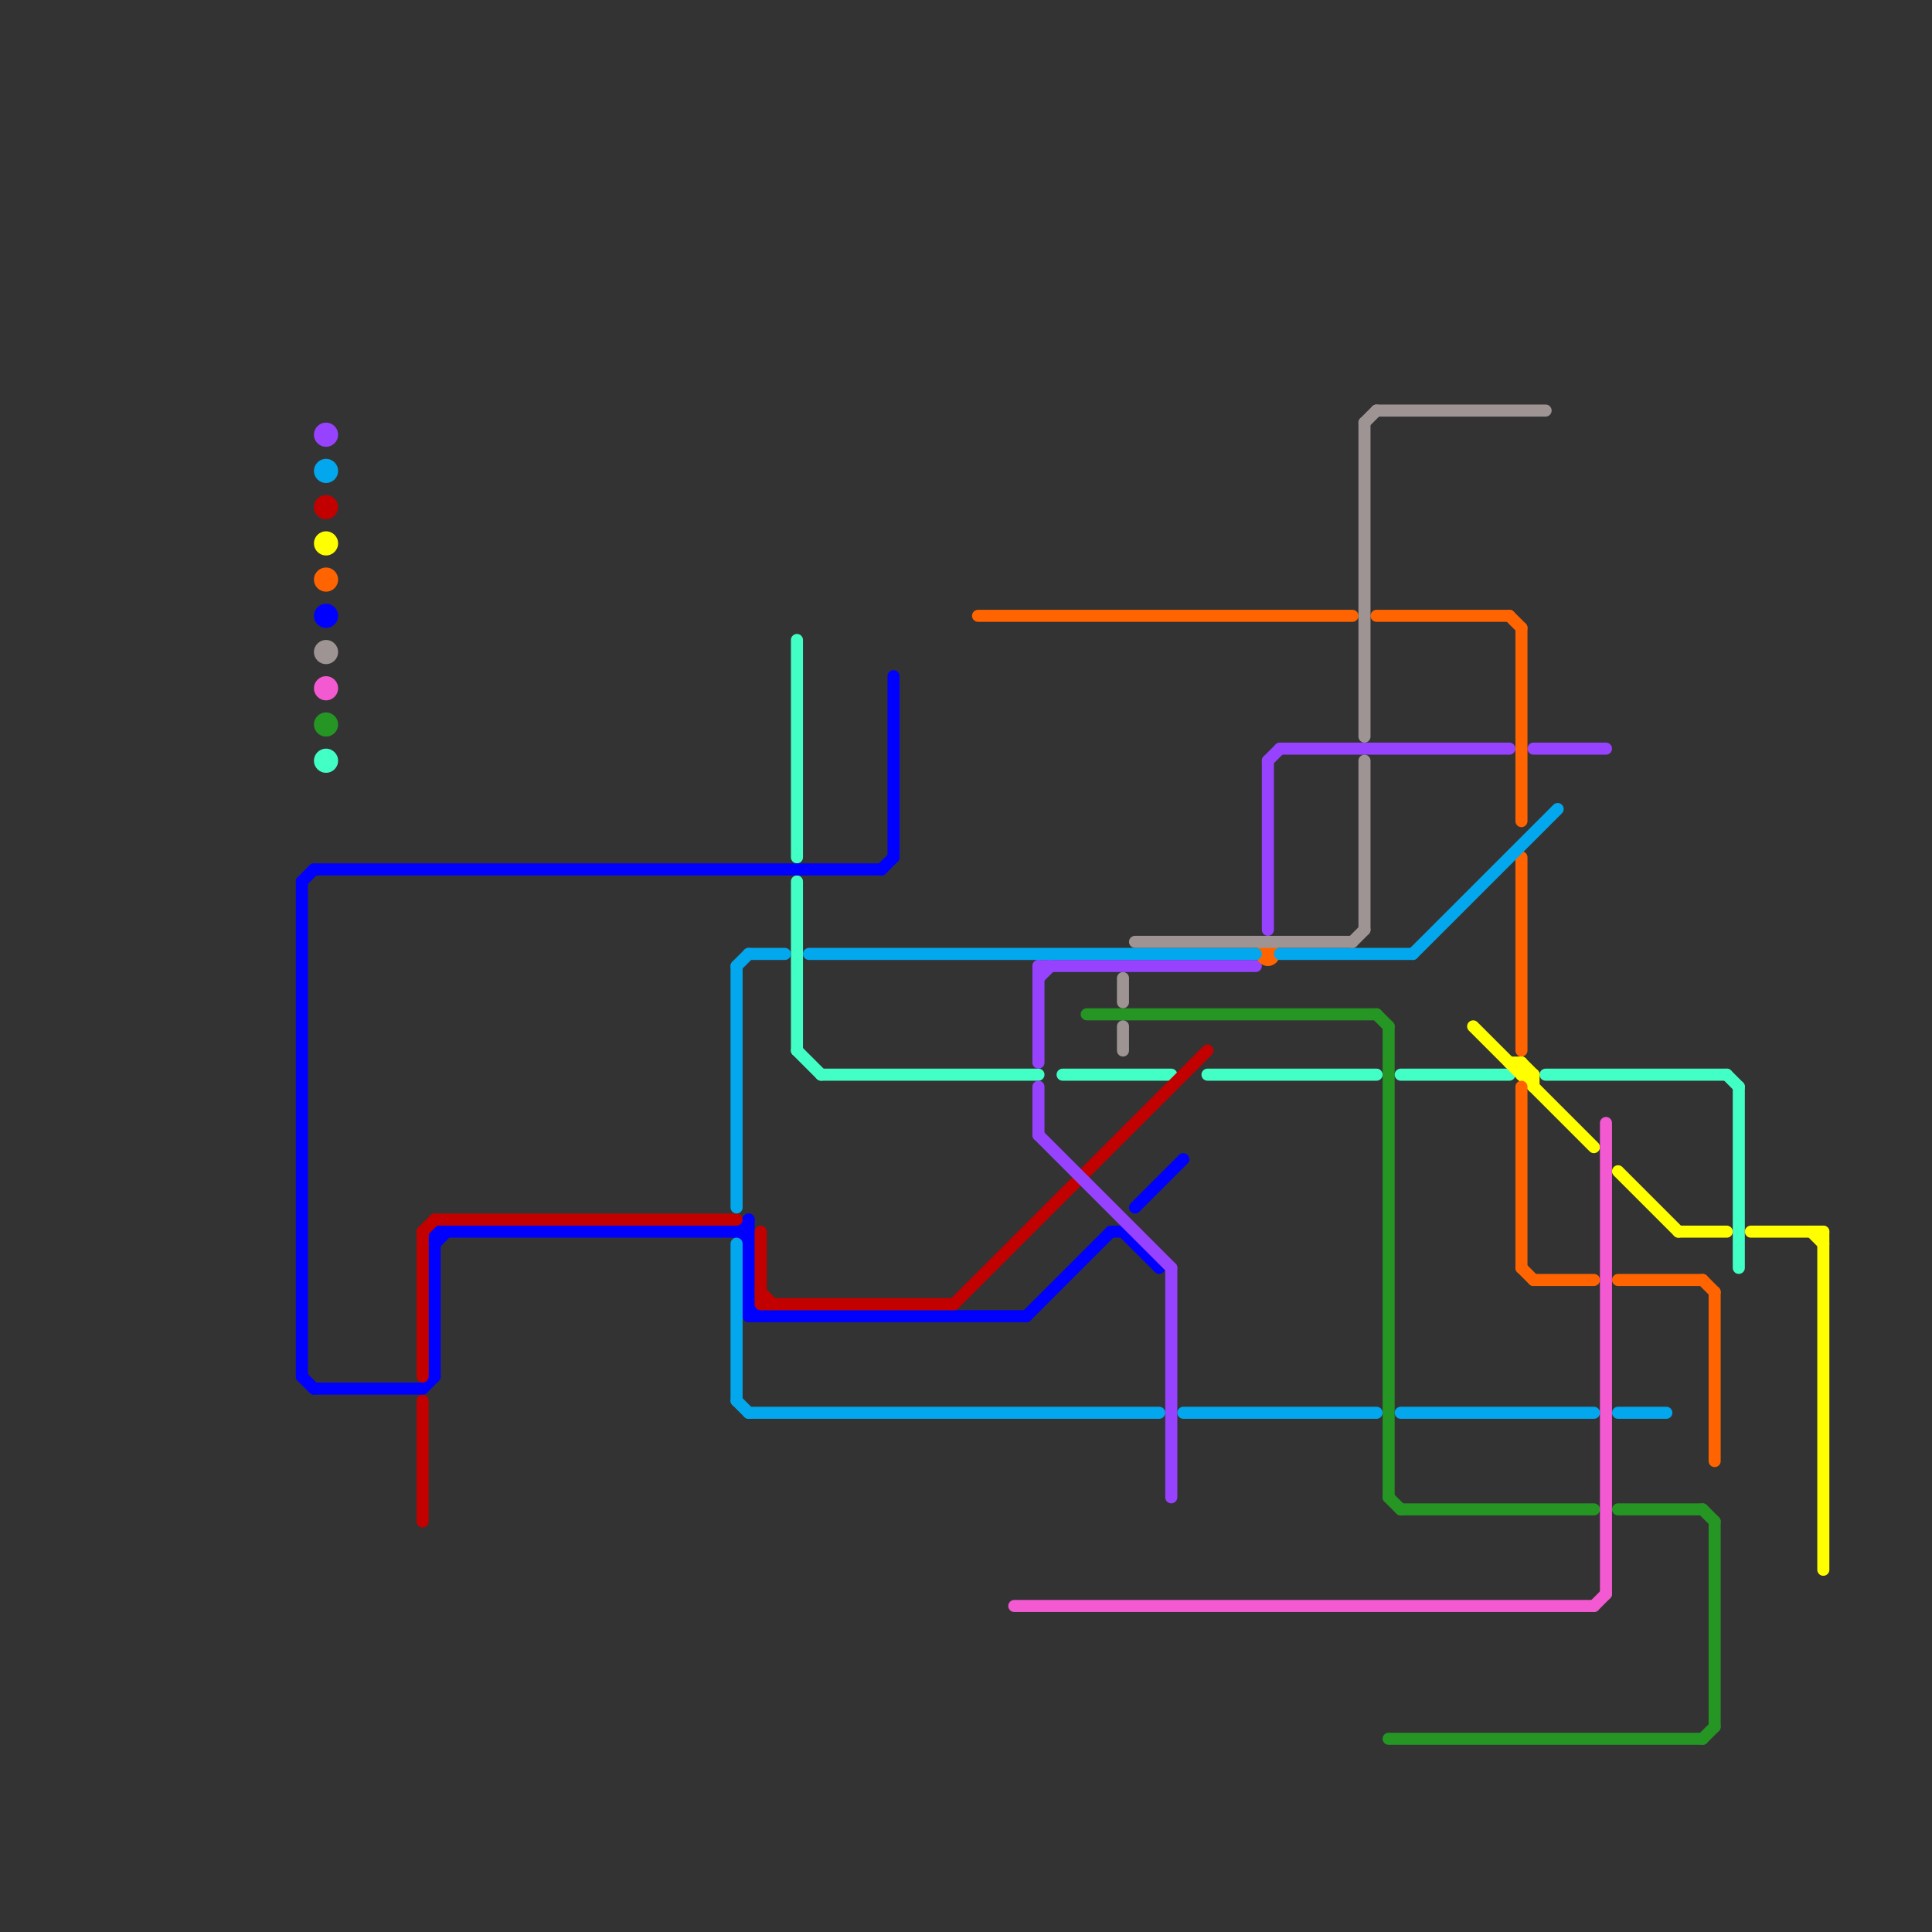 
<svg version="1.1" xmlns="http://www.w3.org/2000/svg" viewBox="0 0 160 160">
<rect x="0" y="0" width="160" height="160" fill="#333333" stroke="none"/>
<style>text { font: 1px Helvetica; font-weight: 600; white-space: pre; dominant-baseline: central; } line { stroke-width: 1; fill: none; stroke-linecap: round; stroke-linejoin: round; } .c0 { stroke: #259523 } .c1 { stroke: #42ffc6 } .c2 { stroke: #0000ff } .c3 { stroke: #c20000 } .c4 { stroke: #ffff00 } .c5 { stroke: #9742ff } .c6 { stroke: #ff6400 } .c7 { stroke: #02a7ed } .c8 { stroke: #f359d1 } .c9 { stroke: #9e9494 } .w1 { stroke-width: 1; }</style><defs><g id="wm-xf"><circle r="1.2" fill="#000"/><circle r="0.9" fill="#fff"/><circle r="0.6" fill="#000"/><circle r="0.3" fill="#fff"/></g><g id="wm"><circle r="0.6" fill="#000"/><circle r="0.3" fill="#fff"/></g></defs><line class="c0 " x1="114" y1="84" x2="115" y2="85"/><line class="c0 " x1="141" y1="125" x2="142" y2="126"/><line class="c0 " x1="116" y1="125" x2="132" y2="125"/><line class="c0 " x1="90" y1="84" x2="114" y2="84"/><line class="c0 " x1="115" y1="85" x2="115" y2="124"/><line class="c0 " x1="142" y1="126" x2="142" y2="143"/><line class="c0 " x1="134" y1="125" x2="141" y2="125"/><line class="c0 " x1="115" y1="124" x2="116" y2="125"/><line class="c0 " x1="115" y1="144" x2="141" y2="144"/><line class="c0 " x1="141" y1="144" x2="142" y2="143"/><circle cx="27" cy="60" r="1" fill="#259523" /><line class="c1 " x1="66" y1="73" x2="66" y2="87"/><line class="c1 " x1="100" y1="89" x2="114" y2="89"/><line class="c1 " x1="144" y1="90" x2="144" y2="105"/><line class="c1 " x1="116" y1="89" x2="125" y2="89"/><line class="c1 " x1="88" y1="89" x2="97" y2="89"/><line class="c1 " x1="143" y1="89" x2="144" y2="90"/><line class="c1 " x1="128" y1="89" x2="143" y2="89"/><line class="c1 " x1="66" y1="53" x2="66" y2="71"/><line class="c1 " x1="66" y1="87" x2="68" y2="89"/><line class="c1 " x1="68" y1="89" x2="86" y2="89"/><circle cx="27" cy="63" r="1" fill="#42ffc6" /><line class="c2 " x1="61" y1="102" x2="62" y2="103"/><line class="c2 " x1="35" y1="115" x2="36" y2="114"/><line class="c2 " x1="26" y1="72" x2="73" y2="72"/><line class="c2 " x1="73" y1="72" x2="74" y2="71"/><line class="c2 " x1="36" y1="102" x2="36" y2="114"/><line class="c2 " x1="74" y1="56" x2="74" y2="71"/><line class="c2 " x1="36" y1="103" x2="37" y2="102"/><line class="c2 " x1="25" y1="73" x2="26" y2="72"/><line class="c2 " x1="93" y1="102" x2="96" y2="105"/><line class="c2 " x1="94" y1="100" x2="98" y2="96"/><line class="c2 " x1="36" y1="102" x2="62" y2="102"/><line class="c2 " x1="92" y1="102" x2="93" y2="102"/><line class="c2 " x1="62" y1="109" x2="85" y2="109"/><line class="c2 " x1="61" y1="102" x2="62" y2="101"/><line class="c2 " x1="62" y1="101" x2="62" y2="109"/><line class="c2 " x1="62" y1="108" x2="63" y2="109"/><line class="c2 " x1="85" y1="109" x2="92" y2="102"/><line class="c2 " x1="25" y1="73" x2="25" y2="114"/><line class="c2 " x1="25" y1="114" x2="26" y2="115"/><line class="c2 " x1="26" y1="115" x2="35" y2="115"/><circle cx="27" cy="51" r="1" fill="#0000ff" /><line class="c3 " x1="35" y1="116" x2="35" y2="126"/><line class="c3 " x1="36" y1="101" x2="61" y2="101"/><line class="c3 " x1="63" y1="108" x2="79" y2="108"/><line class="c3 " x1="63" y1="102" x2="63" y2="108"/><line class="c3 " x1="63" y1="107" x2="64" y2="108"/><line class="c3 " x1="35" y1="102" x2="35" y2="114"/><line class="c3 " x1="35" y1="102" x2="36" y2="101"/><line class="c3 " x1="79" y1="108" x2="100" y2="87"/><circle cx="27" cy="42" r="1" fill="#c20000" /><line class="c4 " x1="125" y1="88" x2="126" y2="88"/><line class="c4 " x1="126" y1="89" x2="127" y2="89"/><line class="c4 " x1="126" y1="88" x2="126" y2="89"/><line class="c4 " x1="151" y1="102" x2="151" y2="130"/><line class="c4 " x1="145" y1="102" x2="151" y2="102"/><line class="c4 " x1="127" y1="89" x2="127" y2="90"/><line class="c4 " x1="122" y1="85" x2="132" y2="95"/><line class="c4 " x1="126" y1="88" x2="127" y2="89"/><line class="c4 " x1="139" y1="102" x2="143" y2="102"/><line class="c4 " x1="150" y1="102" x2="151" y2="103"/><line class="c4 " x1="134" y1="97" x2="139" y2="102"/><circle cx="27" cy="45" r="1" fill="#ffff00" /><line class="c5 " x1="127" y1="62" x2="133" y2="62"/><line class="c5 " x1="86" y1="80" x2="86" y2="88"/><line class="c5 " x1="105" y1="63" x2="105" y2="77"/><line class="c5 " x1="86" y1="80" x2="104" y2="80"/><line class="c5 " x1="97" y1="105" x2="97" y2="124"/><line class="c5 " x1="86" y1="94" x2="97" y2="105"/><line class="c5 " x1="105" y1="63" x2="106" y2="62"/><line class="c5 " x1="86" y1="90" x2="86" y2="94"/><line class="c5 " x1="86" y1="81" x2="87" y2="80"/><line class="c5 " x1="106" y1="62" x2="125" y2="62"/><circle cx="27" cy="36" r="1" fill="#9742ff" /><line class="c6 " x1="125" y1="51" x2="126" y2="52"/><line class="c6 " x1="126" y1="90" x2="126" y2="105"/><line class="c6 " x1="134" y1="106" x2="141" y2="106"/><line class="c6 " x1="141" y1="106" x2="142" y2="107"/><line class="c6 " x1="126" y1="52" x2="126" y2="68"/><line class="c6 " x1="114" y1="51" x2="125" y2="51"/><line class="c6 " x1="127" y1="106" x2="132" y2="106"/><line class="c6 " x1="126" y1="71" x2="126" y2="87"/><line class="c6 " x1="126" y1="105" x2="127" y2="106"/><line class="c6 " x1="142" y1="107" x2="142" y2="121"/><line class="c6 " x1="81" y1="51" x2="112" y2="51"/><circle cx="27" cy="48" r="1" fill="#ff6400" /><circle cx="105" cy="79" r="1" fill="#ff6400" /><line class="c7 " x1="62" y1="79" x2="65" y2="79"/><line class="c7 " x1="61" y1="80" x2="62" y2="79"/><line class="c7 " x1="61" y1="116" x2="62" y2="117"/><line class="c7 " x1="98" y1="117" x2="114" y2="117"/><line class="c7 " x1="106" y1="79" x2="117" y2="79"/><line class="c7 " x1="61" y1="80" x2="61" y2="100"/><line class="c7 " x1="61" y1="103" x2="61" y2="116"/><line class="c7 " x1="117" y1="79" x2="129" y2="67"/><line class="c7 " x1="62" y1="117" x2="96" y2="117"/><line class="c7 " x1="67" y1="79" x2="104" y2="79"/><line class="c7 " x1="134" y1="117" x2="138" y2="117"/><line class="c7 " x1="116" y1="117" x2="132" y2="117"/><circle cx="27" cy="39" r="1" fill="#02a7ed" /><line class="c8 " x1="84" y1="133" x2="132" y2="133"/><line class="c8 " x1="132" y1="133" x2="133" y2="132"/><line class="c8 " x1="133" y1="93" x2="133" y2="132"/><circle cx="27" cy="57" r="1" fill="#f359d1" /><line class="c9 " x1="113" y1="63" x2="113" y2="77"/><line class="c9 " x1="114" y1="34" x2="128" y2="34"/><line class="c9 " x1="112" y1="78" x2="113" y2="77"/><line class="c9 " x1="113" y1="35" x2="113" y2="61"/><line class="c9 " x1="93" y1="81" x2="93" y2="83"/><line class="c9 " x1="93" y1="85" x2="93" y2="87"/><line class="c9 " x1="113" y1="35" x2="114" y2="34"/><line class="c9 " x1="94" y1="78" x2="112" y2="78"/><circle cx="27" cy="54" r="1" fill="#9e9494" />
</svg>

